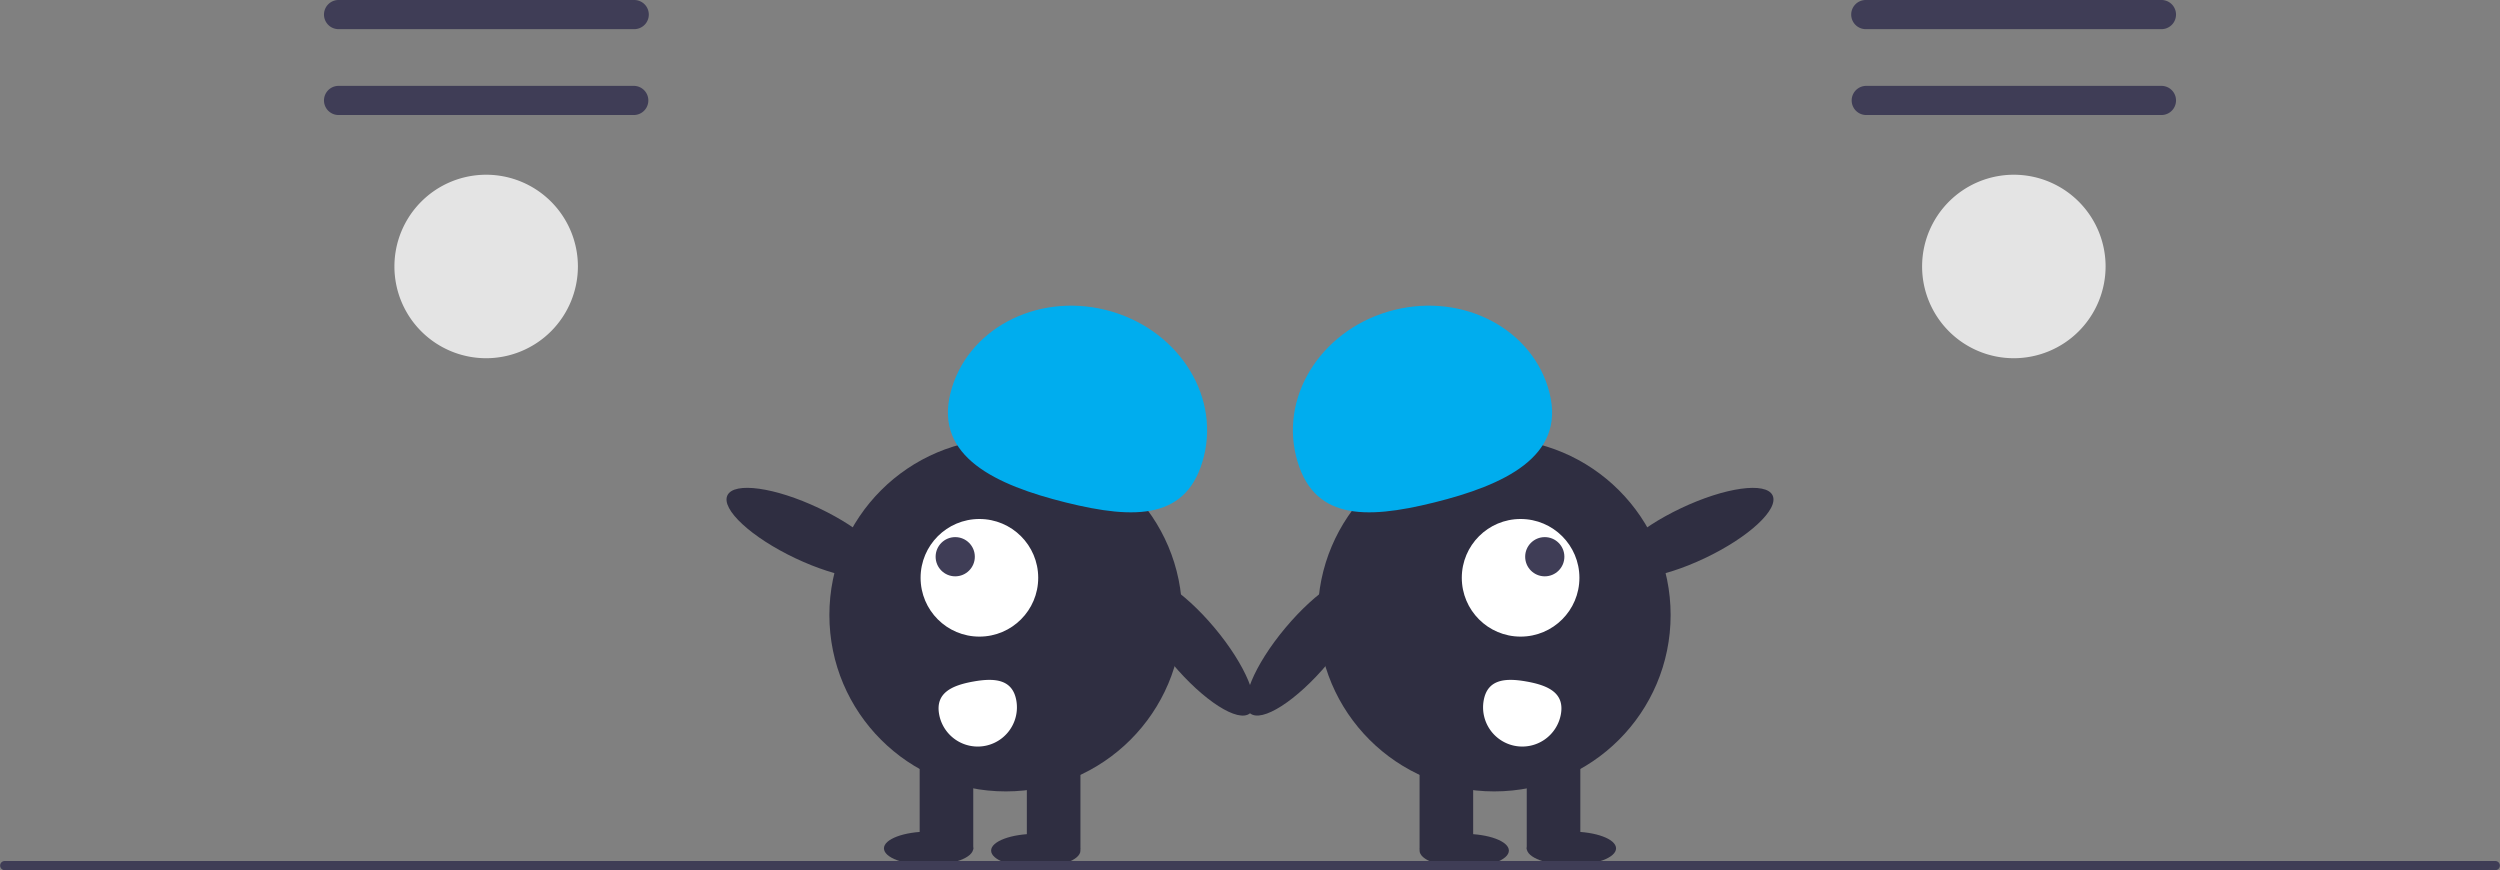 <svg xmlns="http://www.w3.org/2000/svg" xmlns:xlink="http://www.w3.org/1999/xlink" data-name="Layer 1" width="649.675" height="226.13" viewBox="0 0 649.675 226.13"><rect x="0" y="0" width="649.675" height="226.13" fill="#808080" stroke="none"/><path id="bcc0edba-f0dd-423b-bdfc-f2fa10ec70b3-767" data-name="Path 680" d="M363.083,336.935a3.788,3.788,0,0,0,0,7.575H439.918a3.788,3.788,0,1,0,0-7.575Z" transform="translate(-275.162 -336.935)" fill="#3f3d56"></path><path id="fa56b25f-6ad1-4bb0-b587-f288aecf2229-768" data-name="Path 681" d="M363.083,359.251a3.788,3.788,0,0,0,0,7.575H439.918a3.788,3.788,0,0,0,0-7.575Z" transform="translate(-275.162 -336.935)" fill="#3f3d56"></path><path id="b413f49f-a7ee-4528-83fd-849b3d17d98f-769" data-name="Path 682" d="M401.501,430.025a23.841,23.841,0,1,1,23.841-23.842h0A23.869,23.869,0,0,1,401.501,430.025Z" transform="translate(-275.162 -336.935)" fill="#e4e4e4"></path><path id="ba255611-006f-40c2-b981-3cbda4cfa311-770" data-name="Path 680" d="M760.083,336.935a3.788,3.788,0,1,0,0,7.575H836.918a3.788,3.788,0,0,0,0-7.575Z" transform="translate(-275.162 -336.935)" fill="#3f3d56"></path><path id="f7616677-88a5-4e4e-be2c-5696cf4c3e42-771" data-name="Path 681" d="M760.083,359.251a3.788,3.788,0,0,0,0,7.575H836.918a3.788,3.788,0,0,0,0-7.575Z" transform="translate(-275.162 -336.935)" fill="#3f3d56"></path><path id="b0ec98cc-856e-42d0-b3d1-ea9b3df6bb16-772" data-name="Path 682" d="M798.501,430.025a23.841,23.841,0,1,1,23.841-23.842h0A23.869,23.869,0,0,1,798.501,430.025Z" transform="translate(-275.162 -336.935)" fill="#e4e4e4"></path><ellipse cx="484.902" cy="475.492" rx="7.195" ry="22.919" transform="translate(-427.675 372.917) rotate(-64.626)" fill="#2f2e41"></ellipse><ellipse cx="585.287" cy="504.72" rx="7.195" ry="22.919" transform="translate(-462.648 156.531) rotate(-39.938)" fill="#2f2e41"></ellipse><circle cx="261.37" cy="159.826" r="45.839" fill="#2f2e41"></circle><rect x="266.846" y="195.801" width="13.926" height="24.95" fill="#2f2e41"></rect><rect x="238.994" y="195.801" width="13.926" height="24.95" fill="#2f2e41"></rect><ellipse cx="269.167" cy="221.041" rx="11.605" ry="4.352" fill="#2f2e41"></ellipse><ellipse cx="241.315" cy="220.461" rx="11.605" ry="4.352" fill="#2f2e41"></ellipse><path d="M522.139,439.141c4.093-16.484,22.16-26.184,40.355-21.666s29.625,21.543,25.532,38.026-17.672,16.537-35.867,12.019S518.046,455.624,522.139,439.141Z" transform="translate(-275.162 -336.935)" fill="#00adee"></path><circle cx="254.517" cy="150.154" r="15.283" fill="#fff"></circle><circle cx="248.235" cy="144.676" r="5.094" fill="#3f3d56"></circle><path d="M539.266,518.929a10.188,10.188,0,0,1-20.047,3.649h0l-.004-.02c-1.002-5.537,3.279-7.496,8.816-8.499S538.264,513.392,539.266,518.929Z" transform="translate(-275.162 -336.935)" fill="#fff"></path><ellipse cx="715.098" cy="475.492" rx="22.919" ry="7.195" transform="translate(-409.937 15.377) rotate(-25.374)" fill="#2f2e41"></ellipse><ellipse cx="614.713" cy="504.72" rx="22.919" ry="7.195" transform="translate(-442.059 315.096) rotate(-50.062)" fill="#2f2e41"></ellipse><circle cx="388.306" cy="159.826" r="45.839" fill="#2f2e41"></circle><rect x="368.904" y="195.801" width="13.926" height="24.95" fill="#2f2e41"></rect><rect x="396.755" y="195.801" width="13.926" height="24.95" fill="#2f2e41"></rect><ellipse cx="380.509" cy="221.041" rx="11.605" ry="4.352" fill="#2f2e41"></ellipse><ellipse cx="408.36" cy="220.461" rx="11.605" ry="4.352" fill="#2f2e41"></ellipse><path d="M677.861,439.141c-4.093-16.484-22.16-26.184-40.355-21.666s-29.625,21.543-25.532,38.026,17.672,16.537,35.867,12.019S681.954,455.624,677.861,439.141Z" transform="translate(-275.162 -336.935)" fill="#00adee"></path><circle cx="395.159" cy="150.154" r="15.283" fill="#fff"></circle><circle cx="401.44" cy="144.676" r="5.094" fill="#3f3d56"></circle><path d="M660.734,518.929a10.188,10.188,0,0,0,20.047,3.649h0l.004-.02c1.002-5.537-3.279-7.496-8.816-8.499S661.736,513.392,660.734,518.929Z" transform="translate(-275.162 -336.935)" fill="#fff"></path><path d="M923.647,563.065H276.353a1.191,1.191,0,0,1,0-2.381H923.647a1.191,1.191,0,0,1,0,2.381Z" transform="translate(-275.162 -336.935)" fill="#3f3d56"></path></svg>